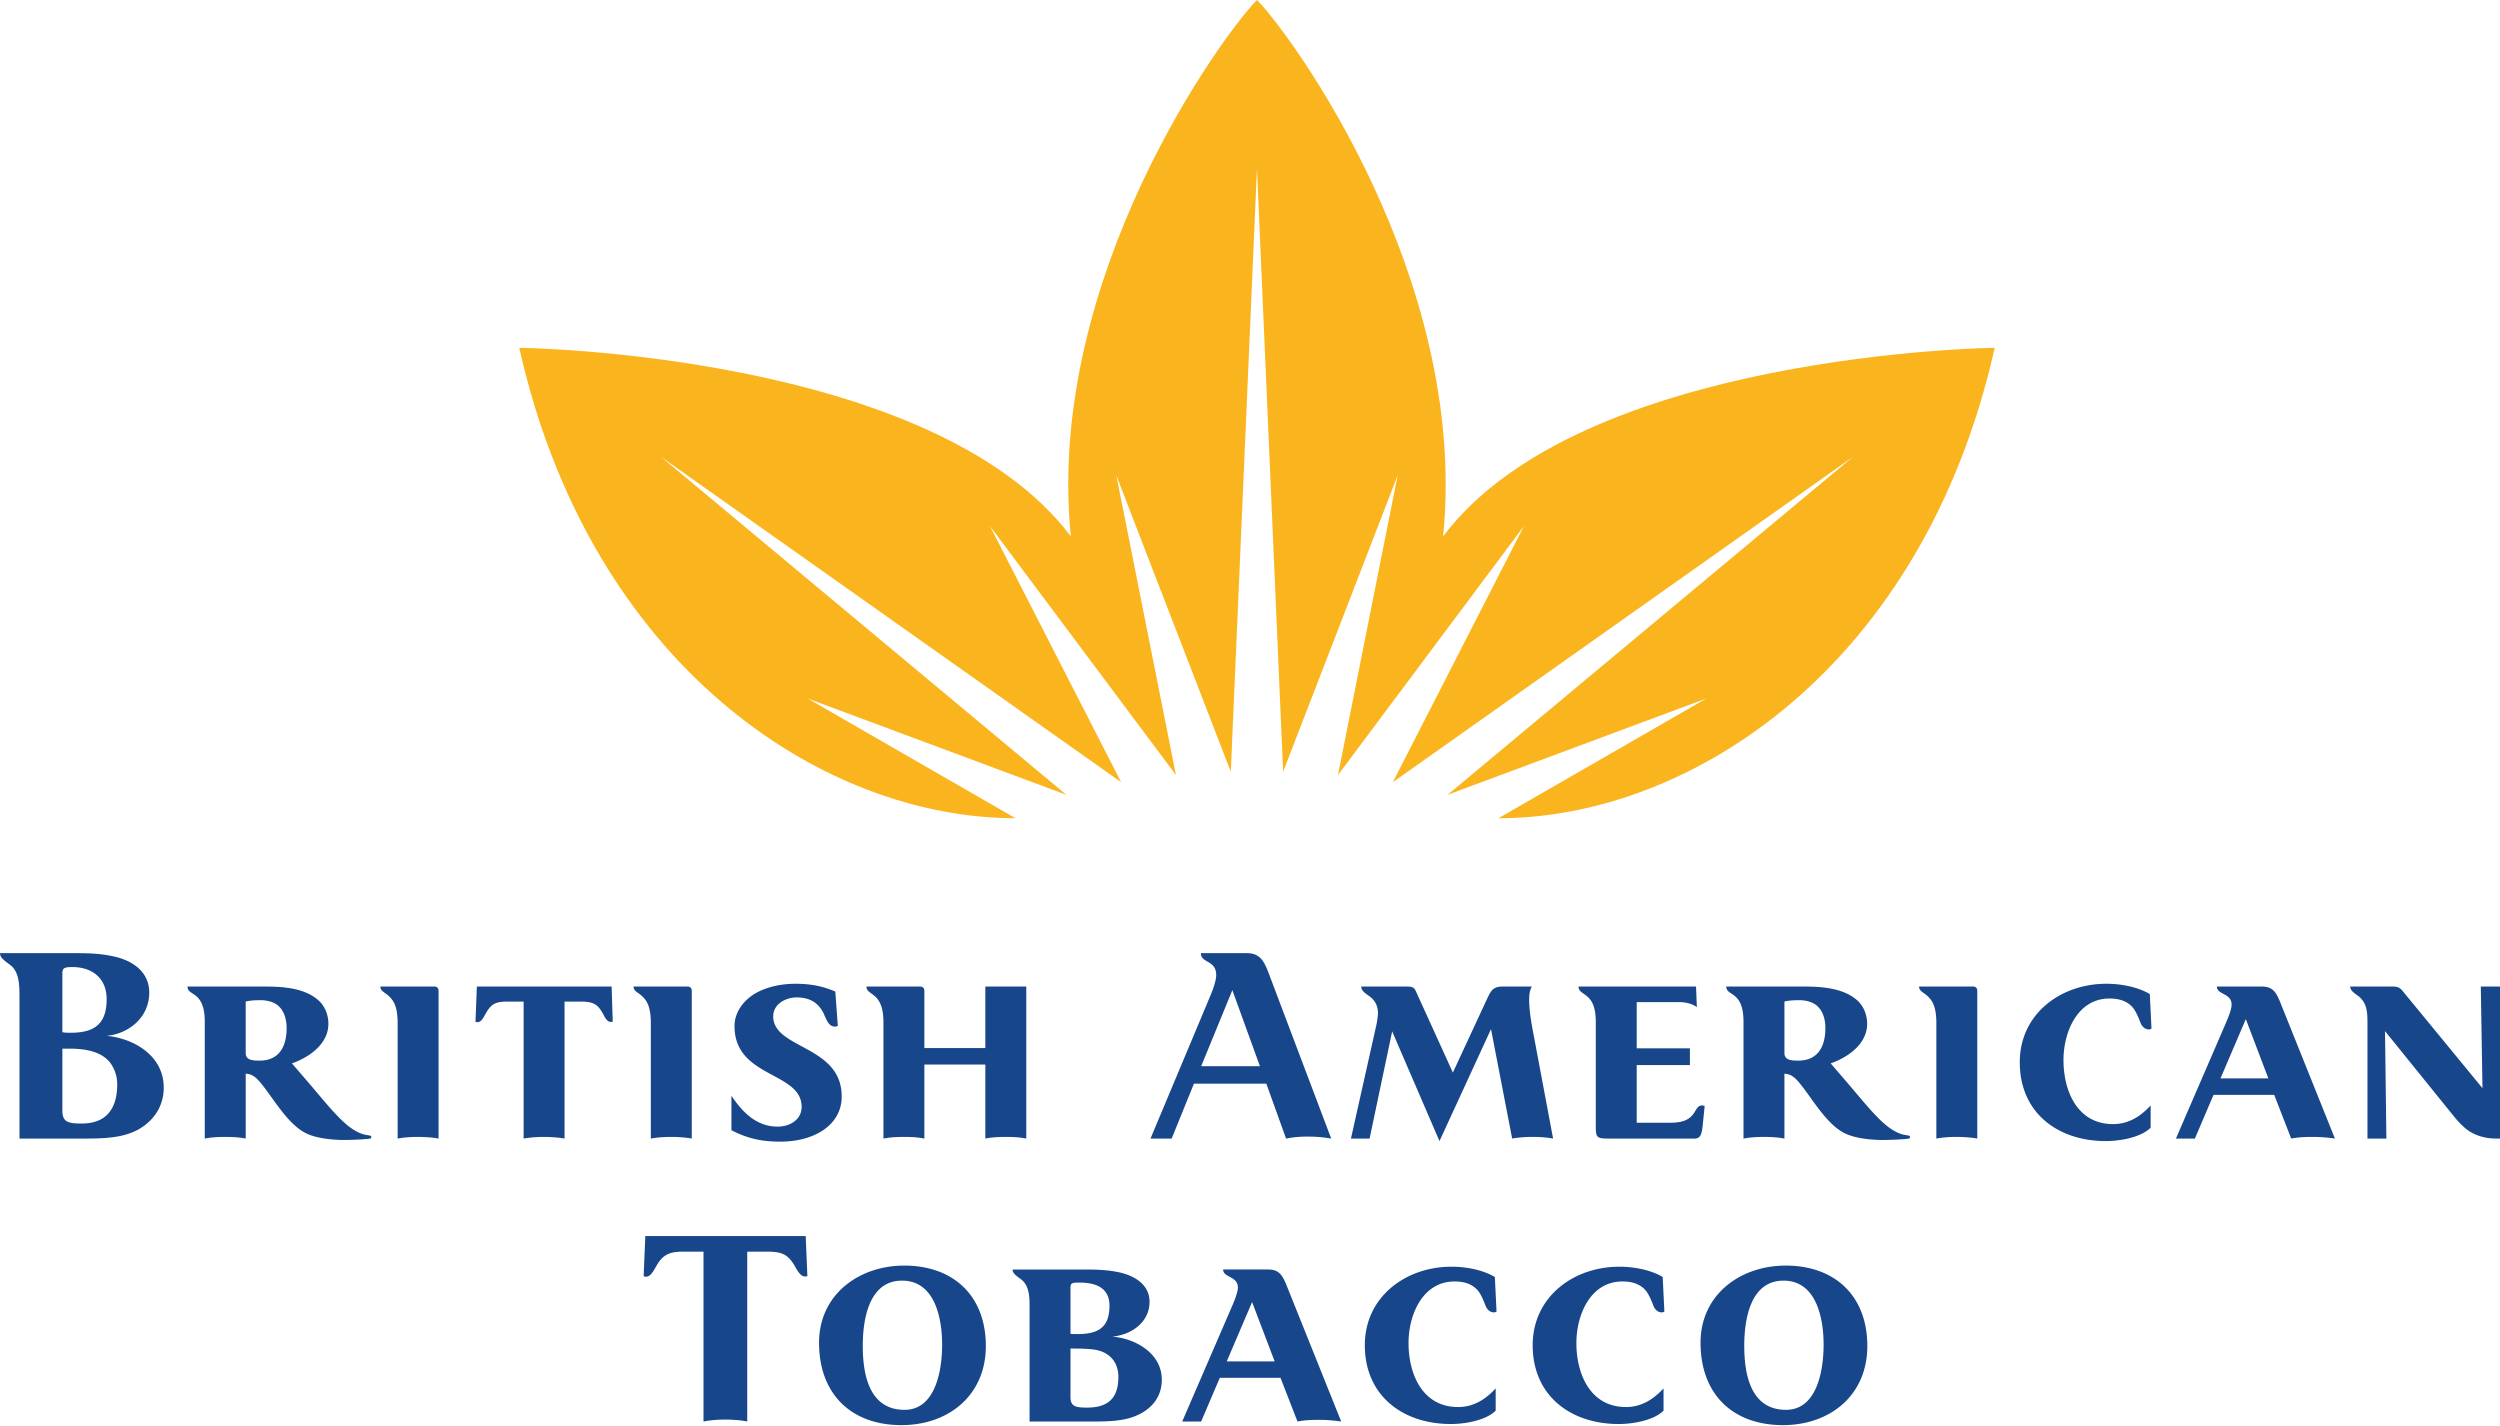 <svg xmlns="http://www.w3.org/2000/svg" width="270" height="154" version="1.0"><g fill="#17468b"><path d="M87.197 137.827l-.181-4.331H69.694l-.18 4.331c.09.03.18.06.27.06.483 0 .813-.66 1.144-1.233.691-1.203 1.473-1.473 2.827-1.473h2.224v18.343c.782-.15 1.564-.211 2.407-.211.63 0 1.623.061 2.314.21v-18.342h2.227c1.504 0 2.195.301 2.915 1.563.302.542.632 1.112 1.084 1.112.09 0 .18 0 .27-.029M101.75 145.224c0 2.586-.632 7.038-4.06 7.038-3.85 0-4.51-3.88-4.51-6.917 0-2.796.632-7.037 4.24-7.037 3.58 0 4.33 4.12 4.33 6.916zm4.721.15c0-5.382-3.457-8.69-8.81-8.69-4.902 0-9.203 3.128-9.203 8.329 0 5.534 3.46 8.9 8.901 8.9 5.113 0 9.112-3.245 9.112-8.539M120.785 148.712c0 2.317-1.143 3.308-3.37 3.308-1.261 0-1.803-.121-1.803-1.143v-5.232h.601c.813 0 1.775.061 2.196.15 1.444.301 2.376 1.323 2.376 2.917zm-.962-7.698c0 2.376-1.234 3.067-3.46 3.067-.269 0-.51 0-.75-.03v-5.021c0-.452.18-.513.933-.513 1.533 0 3.277.392 3.277 2.497zm5.652 8c0-2.858-2.825-4.45-5.353-4.662 2.046-.18 4.03-1.532 4.03-3.759 0-1.924-1.742-2.887-3.457-3.217-1.383-.27-2.467-.27-4.21-.27h-7.127c0 .57.782.871 1.141 1.261.663.694.694 1.746.694 2.678v12.479h6.914c2.286 0 3.671-.15 4.933-.782 1.354-.66 2.435-1.894 2.435-3.728M137.661 147.028h-5.172l2.737-6.406 2.435 6.406zm7.188 6.496l-5.803-14.465c-.513-1.293-.843-1.954-2.107-1.954h-4.84c0 .9 1.592.692 1.592 1.954 0 .482-.33 1.294-.54 1.805l-5.474 12.66h2.046l2.015-4.721h6.555l1.835 4.72c.75-.15 1.563-.18 2.285-.18.81 0 1.623.06 2.436.18M161.625 141.646l-.181-3.73c-1.262-.751-3.037-1.112-4.693-1.112-4.93 0-9.35 3.248-9.35 8.48 0 5.474 4.12 8.51 9.293 8.51 1.533 0 3.788-.391 4.84-1.444v-2.404c-1.052 1.142-2.345 2.014-4.06 2.014-3.848 0-5.352-3.547-5.352-6.916 0-3.068 1.533-6.646 4.962-6.646.872 0 1.594.18 2.165.632.482.36.783.931 1.142 1.863.18.542.542.843.932.843.121 0 .211-.03.302-.09M179.752 141.646l-.18-3.73c-1.262-.751-3.037-1.112-4.69-1.112-4.933 0-9.353 3.248-9.353 8.48 0 5.474 4.12 8.51 9.29 8.51 1.536 0 3.793-.391 4.843-1.444v-2.404c-1.05 1.142-2.345 2.014-4.058 2.014-3.85 0-5.354-3.547-5.354-6.916 0-3.068 1.533-6.646 4.962-6.646.872 0 1.594.18 2.166.632.48.36.782.931 1.141 1.863.18.542.542.843.934.843.119 0 .21-.03.3-.09M196.95 145.224c0 2.586-.631 7.038-4.06 7.038-3.849 0-4.51-3.88-4.51-6.917 0-2.796.63-7.037 4.24-7.037 3.578 0 4.33 4.12 4.33 6.916zm4.722.15c0-5.382-3.46-8.69-8.81-8.69-4.902 0-9.203 3.128-9.203 8.329 0 5.534 3.457 8.9 8.9 8.9 5.114 0 9.113-3.245 9.113-8.539M12.66 117.102c0 2.827-1.352 4.239-3.819 4.239-1.473 0-2.105-.148-2.105-1.383v-6.705h.722c1.533 0 3.427.211 4.45 1.532a3.95 3.95 0 01.752 2.317zm-1.143-9.203c0 2.707-1.324 3.64-3.909 3.64-.301 0-.572 0-.872-.061v-6.375c0-.542.21-.66 1.081-.66 2.167 0 3.7 1.232 3.7 3.456zm6.166 9.564c0-3.488-3.28-5.322-6.166-5.593 2.345-.212 4.602-1.956 4.602-4.662 0-2.376-1.986-3.548-3.97-3.94-1.564-.33-2.828-.33-4.812-.33H0c0 .692.993 1.084 1.383 1.533.691.784.722 1.955.722 3.248v15.247h7.097c2.617 0 4.18-.18 5.653-.932 1.535-.84 2.828-2.347 2.828-4.571M30.956 111.026c0 1.925-.751 3.52-2.918 3.52-.72 0-1.502-.031-1.502-.813v-5.563c.3-.09.81-.15 1.623-.15.782 0 1.535.24 1.956.661.57.542.84 1.383.84 2.345zm9.143 11.76c0-.09-.062-.122-.18-.152-.181-.03-.333-.06-.514-.09-.931-.21-1.924-.932-2.915-1.985-.934-.931-2.105-2.405-3.46-3.97l-1.502-1.744c1.652-.57 3.938-1.984 3.938-4.27 0-.991-.39-1.894-.991-2.466-1.445-1.352-3.7-1.564-5.834-1.564H20.25c0 .632.632.663 1.143 1.233.392.421.723 1.143.723 2.588v12.6c.722-.152 1.594-.18 2.255-.18.6 0 1.444.028 2.166.18v-7.007c.42.029.751.119 1.231.57 1.355 1.355 2.978 4.6 5.114 5.774 1.233.692 3.278.813 4.24.813.752 0 2.284-.06 2.857-.15.09-.03.12-.092.12-.18M47.364 122.966v-15.939c0-.3-.15-.48-.451-.48H41.08c0 .57.6.63 1.112 1.233.42.452.753 1.172.753 2.707v12.479c.63-.121 1.411-.18 2.195-.18.692 0 1.623.059 2.224.18M66.176 110.335l-.122-3.79H51.501l-.15 3.82c.06 0 .15.03.21.03.33 0 .572-.33.781-.72.632-1.174 1.022-1.505 2.497-1.505h1.713v14.796c.663-.121 1.504-.18 2.227-.18.51 0 1.592.059 2.193.18V108.17h1.715c1.623 0 1.956.421 2.586 1.593.18.36.42.603.691.603.09 0 .152 0 .212-.031M74.71 122.966v-15.939c0-.3-.15-.48-.452-.48h-5.834c0 .57.602.63 1.112 1.233.421.452.753 1.172.753 2.707v12.479c.63-.121 1.412-.18 2.194-.18.693 0 1.625.059 2.226.18M90.904 118.425c0-5.562-7.397-5.11-7.397-8.66 0-1.353 1.383-2.044 2.526-2.044.692 0 1.262.15 1.654.359.691.361 1.112.993 1.352 1.564.361.874.632 1.233 1.174 1.233.09 0 .18-.03.27-.09l-.27-3.698c-1.324-.572-2.647-.843-4.3-.843-1.474 0-2.857.301-3.971.843-1.533.751-2.616 2.165-2.616 3.728 0 5.622 7.249 4.902 7.249 8.72 0 1.414-1.295 2.136-2.588 2.136-2.285 0-3.79-1.534-4.992-3.338v3.728c1.744.903 3.28 1.233 5.294 1.233 3.669 0 6.615-1.803 6.615-4.87M110.838 122.966v-16.419h-4.422v6.646h-6.584V107c0-.242-.15-.452-.452-.452h-5.802c0 .63.66.661 1.202 1.352.39.542.632 1.205.632 2.557v12.51c.72-.15 1.502-.18 2.255-.18.722 0 1.442.03 2.165.18v-7.998h6.584v7.998c.722-.15 1.504-.18 2.257-.18.722 0 1.442.03 2.165.18M136.071 115.146h-6.344l3.367-8.209 2.977 8.21zm7.699 7.82l-6.675-17.654c-.573-1.563-1.024-2.374-2.466-2.374h-4.933c0 1.112 1.654.72 1.654 2.374 0 .603-.361 1.594-.632 2.226l-6.465 15.428h2.285l2.405-5.926h7.82l2.133 5.926a11.644 11.644 0 012.348-.211c.931 0 1.653.06 2.526.211M167.735 122.966l-2.226-11.85c-.18-.96-.36-2.164-.36-3.186 0-.451.06-1.024.3-1.383h-3.158c-1.021 0-1.262.42-1.684 1.324l-3.698 7.967-3.91-8.6c-.24-.572-.39-.69-1.022-.69h-4.961c0 .48.449.72.962 1.111.42.33.841.842.841 1.775 0 .3-.09.872-.15 1.172l-2.766 12.36h2.013l2.438-11.578 5.11 11.849 5.565-12.09 2.284 11.819c.601-.121 1.504-.18 2.255-.18.694 0 1.535.059 2.167.18M184.104 119.447a.753.753 0 00-.27-.06c-1.024 0-.421 1.866-3.37 1.866h-3.699v-6.225h5.745v-1.806h-5.745v-4.99h4.633c.72 0 1.442.21 1.863.54l-.09-2.225h-12.69c0 .601.6.692 1.113 1.233.421.452.751 1.141.751 2.617v11.217c0 1.231.09 1.352 1.383 1.352h9.293c.66 0 .782-.542.872-1.444l.211-2.075M197.14 111.026c0 1.925-.751 3.52-2.918 3.52-.72 0-1.504-.031-1.504-.813v-5.563c.302-.09.812-.15 1.625-.15.782 0 1.533.24 1.955.661.573.542.842 1.383.842 2.345zm9.143 11.76c0-.09-.062-.122-.183-.152-.179-.03-.328-.06-.511-.09-.931-.21-1.923-.932-2.916-1.985-.931-.931-2.105-2.405-3.459-3.97l-1.502-1.744c1.654-.57 3.938-1.984 3.938-4.27 0-.991-.39-1.894-.992-2.466-1.444-1.352-3.699-1.564-5.833-1.564h-8.39c0 .632.63.663 1.143 1.233.392.421.72 1.143.72 2.588v12.6c.723-.152 1.595-.18 2.257-.18.601 0 1.443.028 2.163.18v-7.007c.423.029.753.119 1.235.57 1.352 1.355 2.977 4.6 5.111 5.774 1.233.692 3.277.813 4.241.813.751 0 2.284-.06 2.856-.15.09-.03.122-.092.122-.18M213.546 122.966v-15.939c0-.3-.15-.48-.451-.48h-5.834c0 .57.601.63 1.112 1.233.423.452.753 1.172.753 2.707v12.479c.632-.121 1.414-.18 2.196-.18.691 0 1.623.059 2.224.18M232.36 111.088l-.181-3.73c-1.262-.751-3.04-1.112-4.693-1.112-4.93 0-9.35 3.248-9.35 8.48 0 5.474 4.12 8.51 9.29 8.51 1.535 0 3.79-.391 4.843-1.444v-2.404c-1.053 1.143-2.345 2.015-4.06 2.015-3.85 0-5.352-3.55-5.352-6.917 0-3.068 1.533-6.646 4.962-6.646.872 0 1.592.18 2.164.632.482.361.782.931 1.143 1.863.18.542.542.843.932.843.12 0 .21-.03.301-.09M244.984 116.47h-5.173l2.738-6.406 2.435 6.406zm7.188 6.496l-5.805-14.465c-.51-1.293-.841-1.956-2.105-1.956h-4.84c0 .903 1.592.694 1.592 1.956 0 .482-.33 1.292-.542 1.805L235 122.966h2.046l2.014-4.721h6.554l1.836 4.721c.751-.152 1.564-.18 2.284-.18.813 0 1.625.059 2.438.18M270 122.966v-16.419h-2.074l.18 10.976-8.57-10.434c-.302-.392-.573-.542-1.084-.542h-4.63c0 .57.781.872 1.142 1.264.66.69.722 1.533.722 2.676v12.479h2.044l-.15-11.607 7.487 9.262c.452.57 1.174 1.292 1.685 1.594.753.45 1.685.751 2.858.751h.39"/></g><path fill="#fab41d" d="M135.753 18.183l-2.827 65.164-12.365-32.01 6.443 32.367-20.09-26.893 14.166 27.663L71.365 49.32l43.802 36.52-27.962-10.413 22.467 12.941c-20.894 0-45.91-16.523-53.593-50.805 0 0 44.662.513 59.572 20.37C112.844 29.965 132.156 3.6 135.753 0c3.597 3.599 22.909 29.965 20.102 57.933 14.91-19.857 59.573-20.37 59.573-20.37-7.683 34.282-32.7 50.805-53.594 50.805l22.467-12.94-27.964 10.412 43.804-36.52-49.715 35.154L164.59 56.81l-20.087 26.893 6.443-32.367-12.367 32.01-2.827-65.164"/></svg>